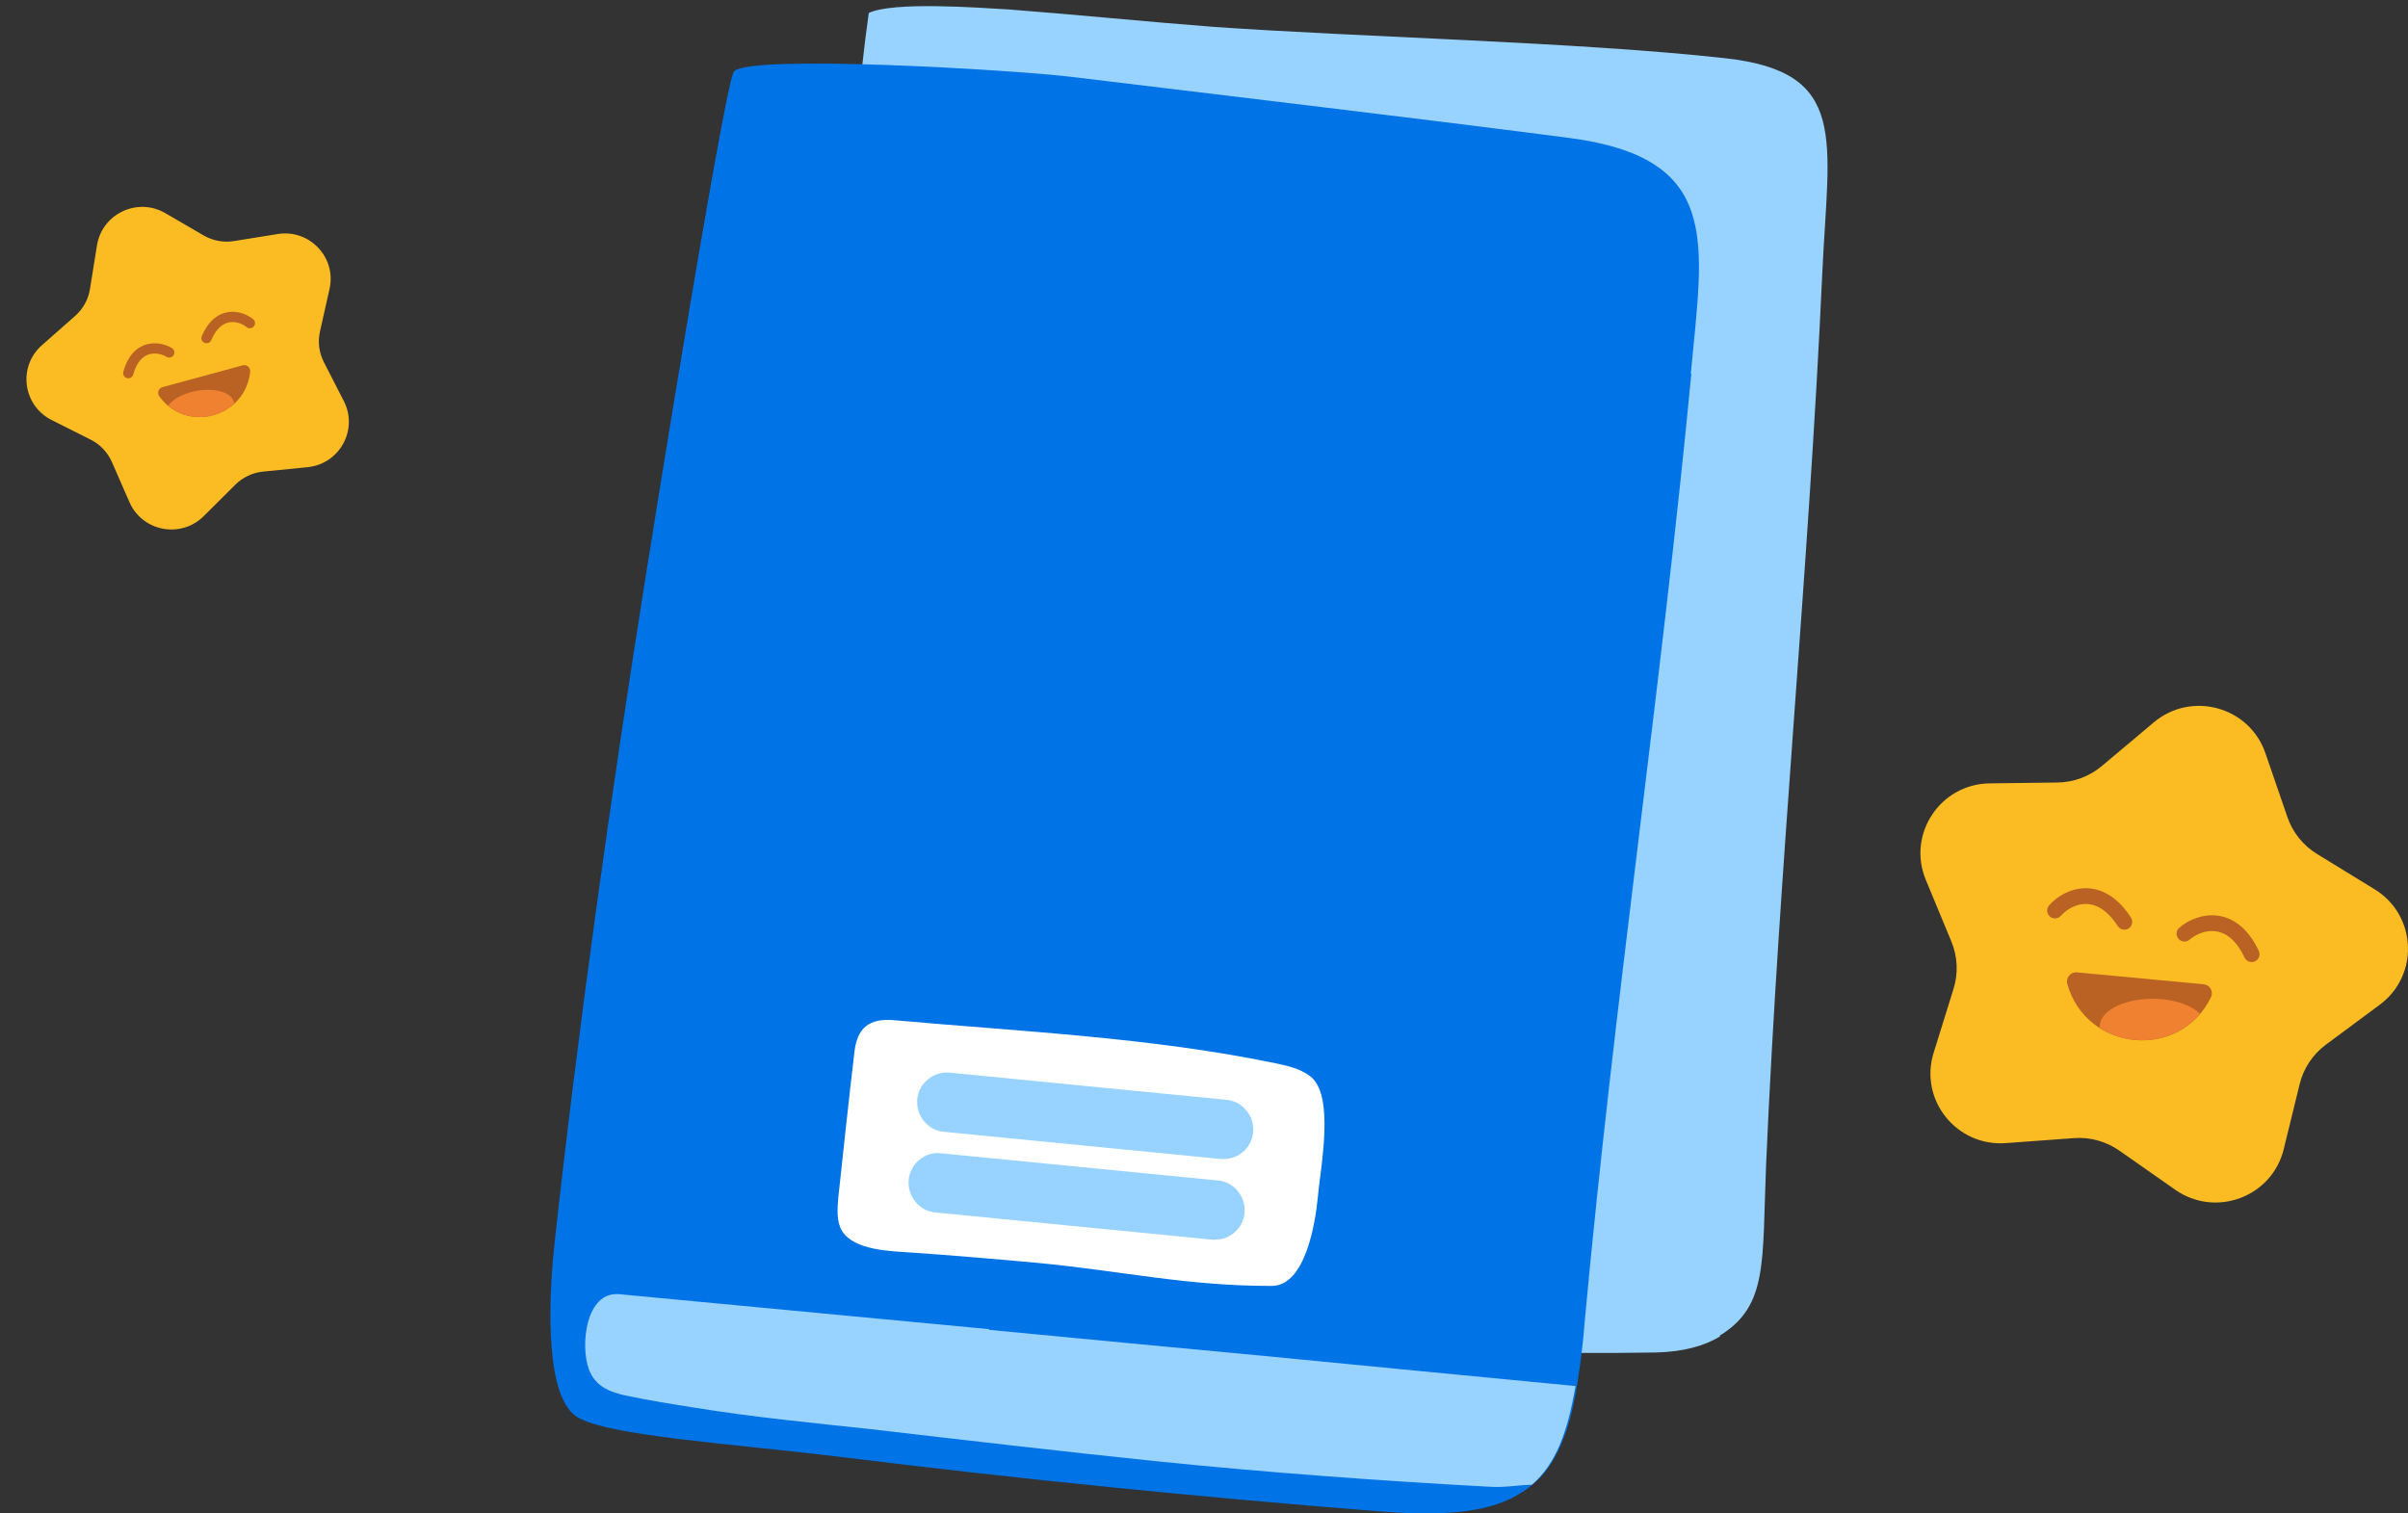 <?xml version="1.0" encoding="UTF-8"?> <svg xmlns="http://www.w3.org/2000/svg" width="805" height="506" viewBox="0 0 805 506" fill="none"><rect x="0" y="0" width="805" height="506" fill="#333333" stroke="none"/><path d="M720.021 241.516C732.621 230.926 751.974 236.254 757.32 251.784L764.695 273.208C766.456 278.326 769.949 282.675 774.575 285.512L793.854 297.338C807.958 305.99 808.844 326.081 795.556 335.93L777.559 349.27C773.18 352.516 770.076 357.182 768.782 362.463L763.453 384.228C759.541 400.206 740.701 407.252 727.189 397.79L708.511 384.71C704.08 381.607 698.706 380.128 693.303 380.524L670.529 382.192C654.054 383.399 641.527 367.718 646.415 352.008L653.074 330.61C654.689 325.417 654.434 319.827 652.352 314.802L643.795 294.152C637.477 278.905 648.605 262.121 665.17 261.913L687.812 261.628C693.246 261.559 698.486 259.614 702.638 256.124L720.021 241.516Z" fill="#FABC22"></path><path fill-rule="evenodd" clip-rule="evenodd" d="M697.027 302.228C693.731 302.316 690.714 304.203 688.964 306.18C688.002 307.267 686.34 307.368 685.251 306.405C684.162 305.443 684.059 303.781 685.02 302.695C687.47 299.926 691.771 297.109 696.88 296.972C702.208 296.83 707.737 299.61 712.39 306.777C713.181 307.996 712.834 309.623 711.616 310.412C710.397 311.201 708.768 310.853 707.976 309.634C704.073 303.622 700.106 302.146 697.027 302.228Z" fill="#B96223"></path><path fill-rule="evenodd" clip-rule="evenodd" d="M740.505 311.332C737.226 310.974 733.98 312.437 731.979 314.159C730.879 315.106 729.218 314.981 728.269 313.881C727.32 312.78 727.442 311.12 728.543 310.174C731.345 307.762 735.988 305.551 741.07 306.106C746.368 306.685 751.471 310.186 755.113 317.914C755.732 319.228 755.169 320.793 753.854 321.41C752.54 322.027 750.972 321.462 750.353 320.148C747.298 313.665 743.567 311.667 740.505 311.332Z" fill="#B96223"></path><path d="M694.329 325.109L736.706 329.084C738.8 329.286 740.059 331.504 739.131 333.406C728.786 354.71 697.532 351.724 691.1 328.994C690.519 326.933 692.19 324.905 694.316 325.104L694.329 325.109Z" fill="#B96223"></path><path fill-rule="evenodd" clip-rule="evenodd" d="M735.481 338.987C726.942 349.043 712.345 350.281 701.978 343.724C701.929 343.307 701.933 342.883 701.995 342.455L702.003 342.433C702.736 337.369 711.227 333.579 720.992 333.953C727.412 334.209 732.778 336.205 735.481 338.987Z" fill="#F08131"></path><path d="M55.265 71.262C45.979 65.86 34.129 71.448 32.425 82.032L30.076 96.634C29.515 100.121 27.755 103.308 25.097 105.65L14.02 115.409C5.916 122.548 7.59 135.567 17.236 140.417L30.3 146.985C33.479 148.583 35.996 151.237 37.418 154.489L43.276 167.89C47.577 177.729 60.48 180.155 68.112 172.561L78.662 162.063C81.165 159.573 84.456 158.021 87.975 157.672L102.807 156.201C113.537 155.137 119.841 143.653 114.943 134.097L108.27 121.079C106.651 117.921 106.191 114.297 106.969 110.833L110.165 96.597C112.525 86.086 103.494 76.536 92.817 78.252L78.225 80.598C74.723 81.161 71.135 80.496 68.076 78.715L55.265 71.262Z" fill="#FABC22"></path><path fill-rule="evenodd" clip-rule="evenodd" d="M76.833 107.737C78.963 107.425 81.114 108.302 82.46 109.378C83.2 109.969 84.28 109.849 84.873 109.108C85.466 108.367 85.347 107.288 84.606 106.696C82.722 105.19 79.642 103.858 76.34 104.341C72.898 104.845 69.653 107.25 67.462 112.379C67.089 113.251 67.494 114.259 68.366 114.63C69.237 115.001 70.246 114.595 70.619 113.723C72.458 109.421 74.844 108.028 76.833 107.737Z" fill="#B96223"></path><path fill-rule="evenodd" clip-rule="evenodd" d="M49.89 118.449C51.959 117.852 54.209 118.43 55.688 119.314C56.502 119.8 57.556 119.534 58.044 118.721C58.531 117.907 58.267 116.853 57.453 116.367C55.382 115.13 52.149 114.227 48.943 115.151C45.6 116.115 42.709 118.936 41.231 124.313C40.98 125.227 41.517 126.171 42.431 126.421C43.345 126.671 44.29 126.132 44.542 125.218C45.782 120.708 47.958 119.006 49.89 118.449Z" fill="#B96223"></path><path d="M81.124 122.151L54.316 129.44C52.992 129.804 52.43 131.371 53.239 132.49C62.272 145.035 82.037 139.624 83.634 124.288C83.778 122.898 82.477 121.78 81.132 122.146L81.124 122.151Z" fill="#B96223"></path><path fill-rule="evenodd" clip-rule="evenodd" d="M56.212 135.67C62.826 141.184 72.351 140.351 78.285 134.977C78.271 134.703 78.221 134.431 78.133 134.162L78.125 134.149C77.088 130.974 71.204 129.485 64.966 130.816C60.867 131.698 57.64 133.58 56.212 135.67Z" fill="#F08131"></path><path d="M575.074 446.788C569.792 450.012 562.823 451.957 553.605 452.198C481.467 453.436 410.148 447.454 338.185 442.417C335.843 442.279 333.501 442.14 331.16 442.002L263.639 438.013C263.639 438.013 263.077 437.587 263.283 437.402L267.562 364.979C267.69 362.826 268.012 360.684 268.151 358.335C270.526 334.708 268.837 310.252 270.26 286.176C273.024 239.394 278.394 191.588 281.388 144.23C284.382 96.873 283.747 51.265 290.437 4.323C298.692 0.489 326.38 2.518 337.308 3.163C359.922 4.892 382.696 7.22 405.31 8.949C454.452 12.441 527.794 14.025 576.821 19.475C618.26 24.084 611.259 46.455 609.208 91.118C604.653 191.418 594.761 289.241 590.412 389.357C589.055 422.275 591.149 436.542 574.89 446.581L575.074 446.788Z" fill="#98D2FF"></path><path d="M565.226 125.022C569.391 80.531 575.847 52.749 524.202 46.065C469.224 38.963 414.039 32.488 359.061 25.804C339.069 23.297 249.939 18.075 245.358 23.924C242.859 27.057 225.783 130.453 215.787 193.117C204.541 263.719 193.088 344.974 185.383 415.785C183.092 436.882 182.467 467.587 193.088 473.853C203.708 480.12 244.108 482.626 280.135 487.013C340.735 494.533 401.335 500.59 462.144 505.394C484.426 507.066 499.004 505.394 508.791 498.919C510.249 498.084 511.498 497.039 512.748 495.995C523.369 487.222 526.284 468.84 527.325 462.365C528.366 456.099 529.199 449.205 529.824 441.268C539.612 334.948 555.23 231.343 565.435 124.813L565.226 125.022Z" fill="#0073E6"></path><path d="M330.746 444.401L207.047 432.704C195.802 431.659 193.928 449.832 196.843 457.769C198.925 463.409 203.507 465.289 208.921 466.542C216.835 468.213 224.748 469.467 232.662 470.72C252.029 473.853 271.604 475.733 290.971 477.822C323.249 481.582 355.528 485.342 387.806 488.684C422.583 492.235 461.942 495.159 497.136 497.039C503.592 497.457 505.674 496.621 512.13 496.412C520.252 489.31 524 478.866 526.707 463.409C502.342 461.111 444.658 455.472 423 453.383C391.971 450.458 363.025 447.743 330.538 444.61L330.746 444.401Z" fill="#98D2FF"></path><path d="M424.982 429.943C396.511 429.943 375.516 424.998 347.363 422.286C335.433 421.169 316.505 419.573 304.576 418.776C297.896 418.297 285.648 418.137 281.513 411.596C279.604 408.405 279.922 404.257 280.24 400.428C281.99 384.155 283.74 367.882 285.648 351.609C286.603 343.632 290.579 340.441 298.691 341.079C341.318 344.908 384.9 346.823 426.891 355.597C430.708 356.395 434.685 357.352 437.866 359.746C446.455 365.968 441.365 390.696 440.57 400.109C439.775 408.725 436.434 429.943 425.141 429.943H424.982Z" fill="white"></path><path d="M409.069 387.505C409.069 387.505 408.433 387.505 408.115 387.505L315.544 378.411C310.136 377.933 306.159 372.987 306.636 367.562C307.114 362.138 312.044 358.15 317.452 358.628L410.024 367.722C415.431 368.201 419.408 373.146 418.931 378.571C418.454 383.676 414.159 387.505 409.069 387.505Z" fill="#98D2FF"></path><path d="M406.198 414.468C406.198 414.468 405.562 414.468 405.244 414.468L312.673 405.374C307.265 404.896 303.288 399.95 303.765 394.525C304.243 389.101 309.173 384.953 314.581 385.591L407.152 394.685C412.56 395.164 416.537 400.109 416.06 405.534C415.582 410.639 411.288 414.468 406.198 414.468Z" fill="#98D2FF"></path></svg> 